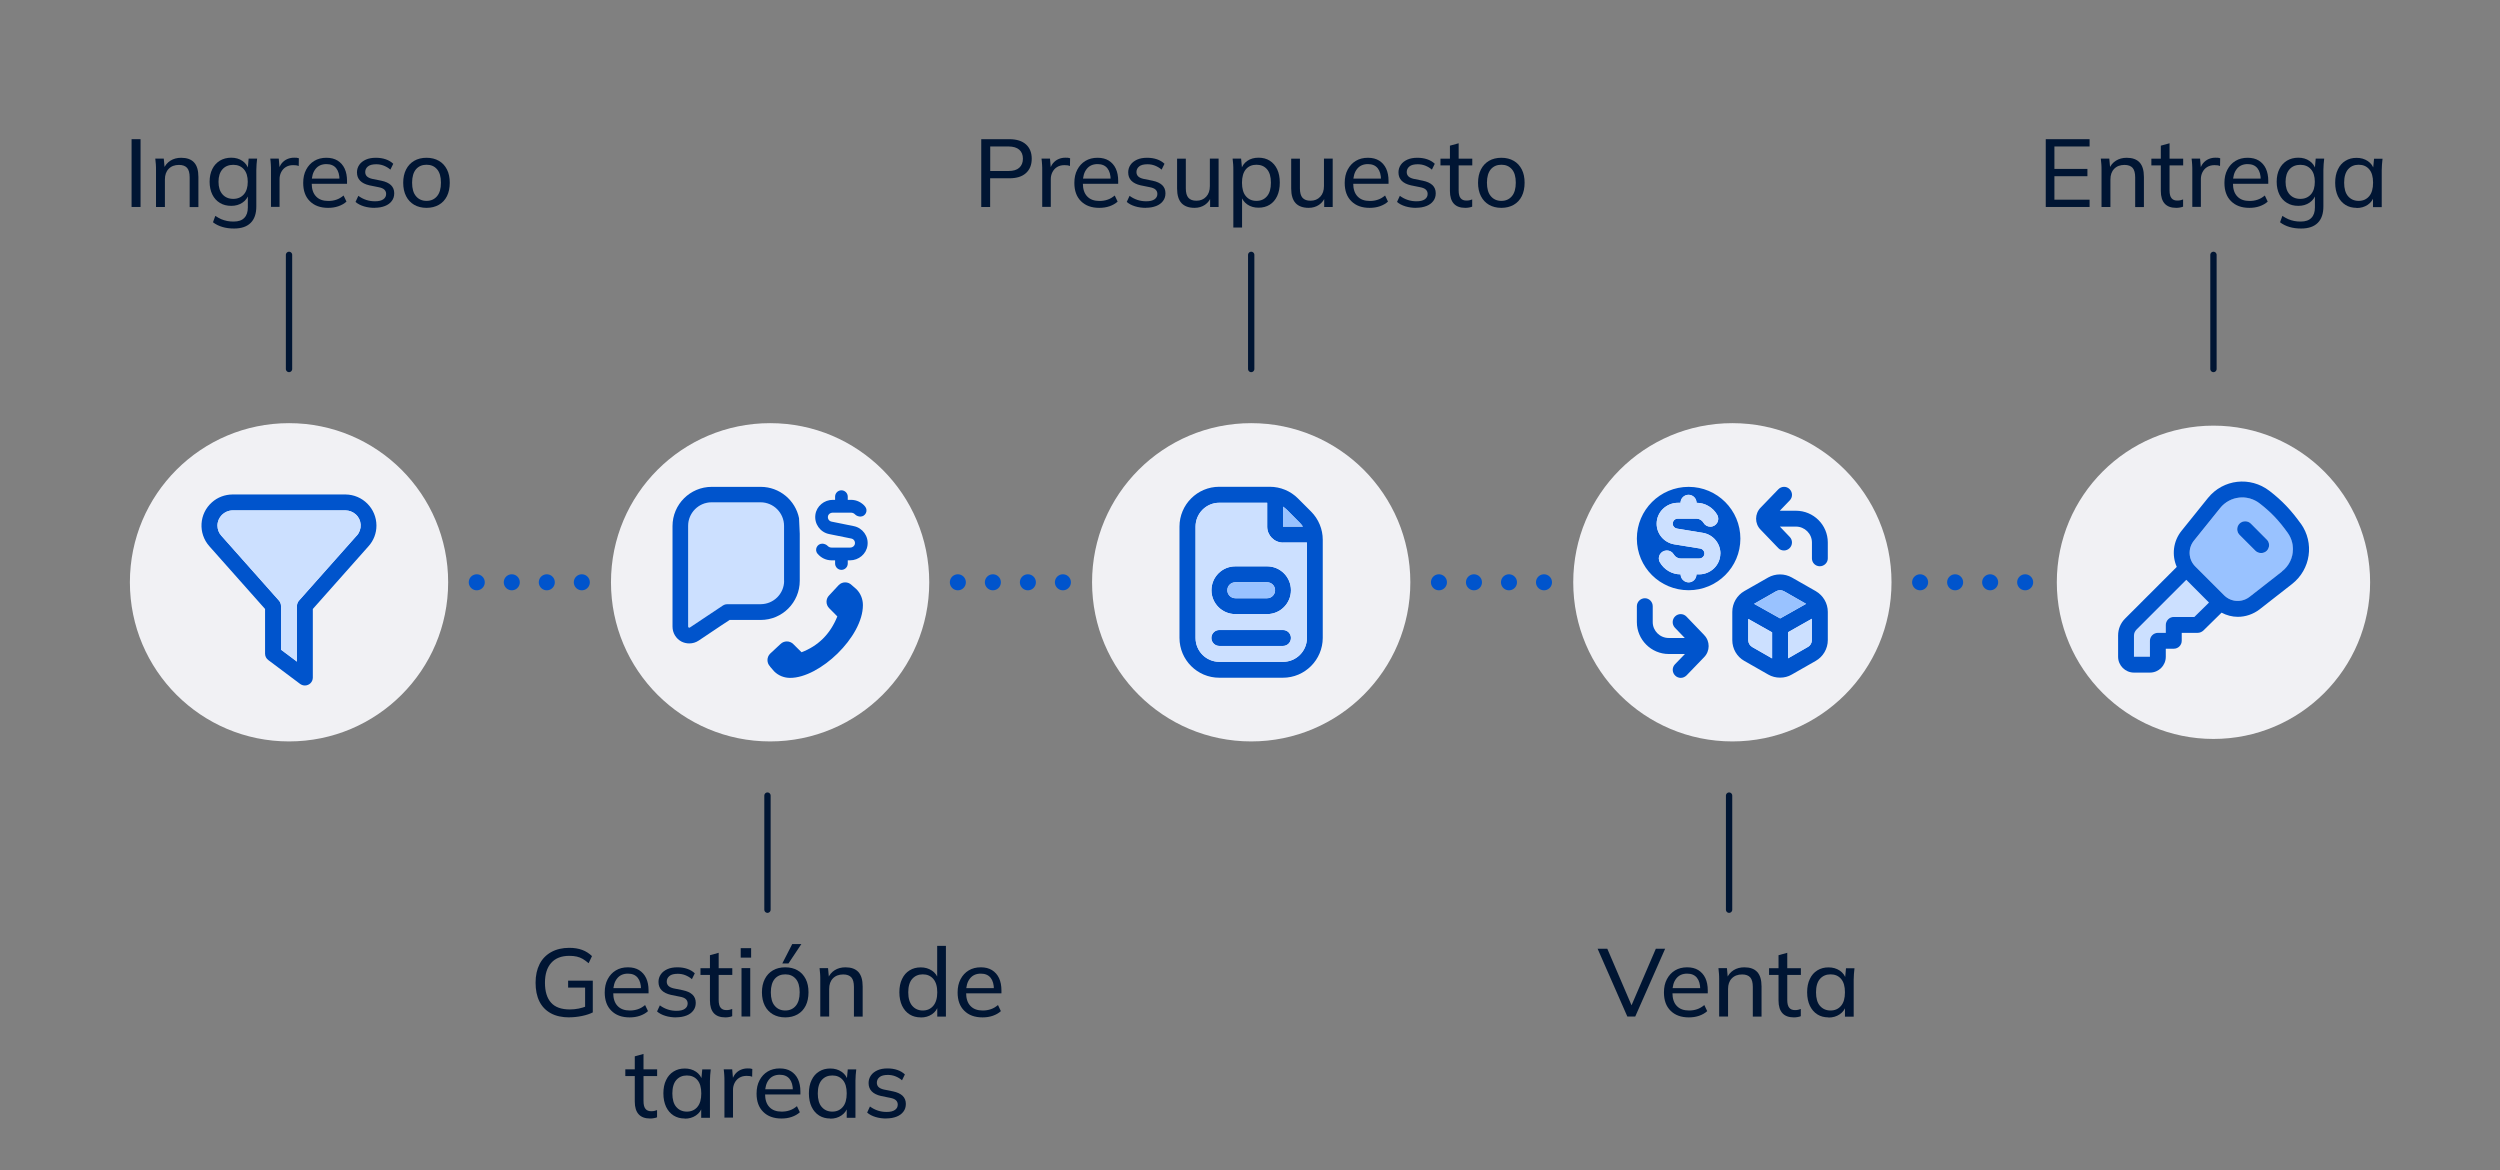 <?xml version="1.0" encoding="UTF-8"?>
<svg id="Capa_1" xmlns="http://www.w3.org/2000/svg" viewBox="0 0 312 146.04">
  <rect x="0" y="0" width="312" height="146.04" fill="#808080" stroke="none"/>
  <defs>
    <style>
      .cls-1 {
        fill: #0054cc;
      }

      .cls-2 {
        fill: #f1f1f4;
      }

      .cls-3 {
        stroke: #001533;
        stroke-width: .79px;
      }

      .cls-3, .cls-4 {
        fill: none;
        stroke-linecap: round;
        stroke-linejoin: round;
      }

      .cls-5 {
        fill: #99c2ff;
      }

      .cls-6 {
        fill: #001533;
      }

      .cls-7 {
        fill: #cce0ff;
      }

      .cls-4 {
        stroke: #0054cc;
        stroke-dasharray: 0 4.37;
        stroke-width: 2px;
      }
    </style>
  </defs>
  <circle class="cls-2" cx="276.24" cy="72.67" r="19.55"/>
  <circle class="cls-2" cx="216.2" cy="72.67" r="19.86"/>
  <circle class="cls-2" cx="156.15" cy="72.67" r="19.86"/>
  <g>
    <path class="cls-1" d="M158.14,70.68h-3.97c-1.66,0-2.98,1.34-2.98,2.98s1.33,2.98,2.98,2.98h3.97c1.65,0,2.97-1.34,2.97-2.98s-1.33-2.98-2.97-2.98ZM158.14,74.66h-3.97c-.55,0-1-.45-1-1s.45-.99,1-.99h3.97c.55,0,.99.44.99.99s-.44,1-.99,1ZM160.12,78.63h-7.95c-.55,0-.99.44-.99.99s.44,1,.99,1h7.95c.55,0,.99-.45.99-1s-.44-.99-.99-.99ZM160.12,78.63h-7.95c-.55,0-.99.44-.99.99s.44,1,.99,1h7.95c.55,0,.99-.45.99-1s-.44-.99-.99-.99ZM158.14,70.68h-3.97c-1.66,0-2.98,1.34-2.98,2.98s1.33,2.98,2.98,2.98h3.97c1.65,0,2.97-1.34,2.97-2.98s-1.33-2.98-2.97-2.98ZM158.14,74.66h-3.97c-.55,0-1-.45-1-1s.45-.99,1-.99h3.97c.55,0,.99.44.99.99s-.44,1-.99,1ZM154.17,76.64h3.97c1.65,0,2.97-1.34,2.97-2.98s-1.33-2.98-2.97-2.98h-3.97c-1.66,0-2.98,1.34-2.98,2.98s1.33,2.98,2.98,2.98ZM154.17,72.67h3.97c.55,0,.99.44.99.99s-.44,1-.99,1h-3.97c-.55,0-1-.45-1-1s.45-.99,1-.99ZM160.12,78.63h-7.95c-.55,0-.99.44-.99.99s.44,1,.99,1h7.95c.55,0,.99-.45.99-1s-.44-.99-.99-.99ZM163.63,63.85l-1.65-1.65c-.93-.93-2.19-1.45-3.51-1.45h-6.31c-2.74,0-4.96,2.23-4.96,4.97v13.89c0,2.74,2.22,4.97,4.96,4.97h7.95c2.74,0,4.96-2.23,4.97-4.97v-12.25c0-1.32-.53-2.59-1.46-3.52ZM160.12,63.23c.16.11.32.24.46.37l1.65,1.66c.14.13.26.3.37.46h-2.48v-2.49ZM163.11,79.62c0,1.65-1.34,2.98-2.98,2.98h-7.95c-1.65,0-2.97-1.34-2.97-2.98v-13.89c0-1.65,1.33-2.98,2.97-2.98h5.97v2.98c0,1.1.89,1.99,1.98,1.99h2.98v11.91ZM154.17,70.68c-1.66,0-2.98,1.34-2.98,2.98s1.33,2.98,2.98,2.98h3.97c1.65,0,2.97-1.34,2.97-2.98s-1.33-2.98-2.97-2.98h-3.97ZM159.13,73.66c0,.55-.44,1-.99,1h-3.97c-.55,0-1-.45-1-1s.45-.99,1-.99h3.97c.55,0,.99.44.99.99ZM160.12,78.63h-7.95c-.55,0-.99.44-.99.99s.44,1,.99,1h7.95c.55,0,.99-.45.99-1s-.44-.99-.99-.99ZM160.12,78.63h-7.95c-.55,0-.99.44-.99.99s.44,1,.99,1h7.95c.55,0,.99-.45.99-1s-.44-.99-.99-.99ZM158.14,70.68h-3.97c-1.66,0-2.98,1.34-2.98,2.98s1.33,2.98,2.98,2.98h3.97c1.65,0,2.97-1.34,2.97-2.98s-1.33-2.98-2.97-2.98ZM158.14,74.66h-3.97c-.55,0-1-.45-1-1s.45-.99,1-.99h3.97c.55,0,.99.44.99.99s-.44,1-.99,1ZM158.14,70.68h-3.97c-1.66,0-2.98,1.34-2.98,2.98s1.33,2.98,2.98,2.98h3.97c1.65,0,2.97-1.34,2.97-2.98s-1.33-2.98-2.97-2.98ZM158.14,74.66h-3.97c-.55,0-1-.45-1-1s.45-.99,1-.99h3.97c.55,0,.99.44.99.99s-.44,1-.99,1ZM160.12,78.63h-7.95c-.55,0-.99.44-.99.99s.44,1,.99,1h7.95c.55,0,.99-.45.99-1s-.44-.99-.99-.99ZM160.12,78.63h-7.95c-.55,0-.99.44-.99.99s.44,1,.99,1h7.95c.55,0,.99-.45.99-1s-.44-.99-.99-.99ZM158.14,70.68h-3.97c-1.66,0-2.98,1.34-2.98,2.98s1.33,2.98,2.98,2.98h3.97c1.65,0,2.97-1.34,2.97-2.98s-1.33-2.98-2.97-2.98ZM158.14,74.66h-3.97c-.55,0-1-.45-1-1s.45-.99,1-.99h3.97c.55,0,.99.44.99.99s-.44,1-.99,1Z"/>
    <path class="cls-5" d="M162.6,65.72h-2.48v-2.49c.16.11.32.24.46.37l1.65,1.66c.14.13.26.3.37.46Z"/>
    <path class="cls-7" d="M160.12,67.71c-1.1,0-1.98-.89-1.98-1.99v-2.98h-5.97c-1.65,0-2.97,1.34-2.97,2.98v13.89c0,1.65,1.33,2.98,2.97,2.98h7.95c1.65,0,2.98-1.34,2.98-2.98v-11.91h-2.98ZM160.12,80.61h-7.95c-.55,0-.99-.45-.99-1s.44-.99.99-.99h7.95c.55,0,.99.44.99.99s-.44,1-.99,1ZM158.14,76.64h-3.97c-1.66,0-2.98-1.34-2.98-2.98s1.33-2.98,2.98-2.98h3.97c1.65,0,2.97,1.34,2.97,2.98s-1.33,2.98-2.97,2.98Z"/>
    <path class="cls-5" d="M159.13,73.66c0,.55-.44,1-.99,1h-3.97c-.55,0-1-.45-1-1s.45-.99,1-.99h3.97c.55,0,.99.44.99.99Z"/>
  </g>
  <circle class="cls-2" cx="96.11" cy="72.67" r="19.86"/>
  <circle class="cls-2" cx="36.07" cy="72.67" r="19.86"/>
  <g>
    <path class="cls-1" d="M210.74,60.76c-3.56,0-6.46,2.88-6.46,6.46s2.89,6.44,6.46,6.44,6.46-2.88,6.46-6.44-2.89-6.46-6.46-6.46ZM214.7,69.09c-.01,1.45-1.22,2.59-2.66,2.59h-.32c0,.55-.44,1-.98,1s-1-.45-1-1c-1.11,0-2.07-.61-2.59-1.51-.38-.66.11-1.47.88-1.47.35,0,.68.19.86.5.17.29.49.5.85.5h2.33c.33,0,.62-.26.64-.58.02-.33-.21-.6-.51-.66l-3.27-.53c-1.26-.22-2.19-1.31-2.18-2.59.01-1.45,1.23-2.59,2.66-2.59h.32c0-.55.45-1,1-1s1,.45,1,1c1.09,0,2.07.61,2.58,1.51.38.66-.11,1.47-.86,1.47-.36,0-.68-.19-.86-.5-.17-.29-.5-.5-.85-.5h-2.37c-.35,0-.63.3-.61.67.01.29.24.52.53.57l3.23.53c1.28.22,2.19,1.31,2.19,2.59h-.01ZM226.6,73.77l-2.98-1.7c-.91-.51-2.04-.51-2.95,0l-2.98,1.7c-.92.53-1.5,1.52-1.5,2.59v3.53c0,1.07.57,2.07,1.5,2.59l2.98,1.7c.46.27.97.39,1.48.39s1.02-.12,1.47-.39l2.98-1.7c.92-.52,1.51-1.52,1.51-2.59v-3.53c0-1.07-.58-2.05-1.51-2.59ZM221.16,82.17l-2.48-1.42c-.3-.17-.5-.5-.5-.86v-2.65l2.98,1.68v3.26ZM218.91,75.36l2.75-1.57c.16-.09.33-.13.5-.13s.34.05.49.13l2.75,1.57-3.23,1.82-3.25-1.82ZM226.12,79.88c0,.36-.18.69-.5.86l-2.47,1.42v-3.26l2.97-1.68v2.65ZM224.14,63.74h-2.02l1.25-1.3c.38-.4.36-1.02-.04-1.41-.39-.38-1.02-.36-1.4.04l-2.19,2.27c-.77.77-.77,2.02-.01,2.77l2.2,2.29c.19.21.45.3.72.3.24,0,.5-.1.68-.28.4-.38.41-1.01.04-1.4l-1.24-1.3h2.01c1.09,0,1.99.89,1.99,1.98v1.99c0,.55.44.98.98.98s1-.44,1-.98v-1.99c0-2.19-1.78-3.96-3.98-3.96ZM212.66,79.23l-2.2-2.29c-.38-.39-1.01-.4-1.4-.02-.4.38-.41,1.01-.04,1.41l1.24,1.29h-2.01c-1.09,0-1.99-.89-1.99-1.98v-1.98c0-.55-.44-1-.98-1s-1,.45-1,1v1.98c0,2.19,1.79,3.98,3.98,3.98h2.02l-1.25,1.29c-.38.4-.36,1.03.04,1.41.18.18.44.28.68.28.27,0,.52-.11.72-.3l2.19-2.27c.77-.77.77-2.02.01-2.78Z"/>
    <path class="cls-7" d="M226.12,77.23v2.65c0,.36-.18.69-.5.86l-2.47,1.42v-3.26l2.97-1.68Z"/>
    <path class="cls-5" d="M225.39,75.36l-3.23,1.82-3.25-1.82,2.75-1.57c.16-.09.33-.13.5-.13s.34.05.49.13l2.75,1.57Z"/>
    <path class="cls-7" d="M221.16,78.91v3.26l-2.48-1.42c-.3-.17-.5-.5-.5-.86v-2.65l2.98,1.68Z"/>
    <path class="cls-7" d="M214.71,69.09h-.01c-.01,1.45-1.22,2.59-2.66,2.59h-.32c0,.55-.44,1-.98,1s-1-.45-1-1c-1.11,0-2.07-.61-2.59-1.51-.38-.66.11-1.47.88-1.47.35,0,.68.19.86.5.17.29.49.5.85.5h2.33c.33,0,.62-.26.64-.58.02-.33-.21-.6-.51-.66l-3.27-.53c-1.26-.22-2.19-1.31-2.18-2.59.01-1.45,1.23-2.59,2.66-2.59h.32c0-.55.45-1,1-1s1,.45,1,1c1.09,0,2.07.61,2.58,1.51.38.66-.11,1.47-.86,1.47-.36,0-.68-.19-.86-.5-.17-.29-.5-.5-.85-.5h-2.37c-.35,0-.63.3-.61.67.01.29.24.52.53.57l3.23.53c1.28.22,2.19,1.31,2.19,2.59Z"/>
  </g>
  <g>
    <path class="cls-7" d="M98.42,65.64v6.84c0,1.61-1.31,2.92-2.92,2.92h-4.73c-.33,0-.53.16-.56.17l-4.11,2.74s-.07.05-.14.01c-.08-.05-.08-.12-.08-.14v-12.55c0-1.61,1.31-2.94,2.92-2.94h6.69c1.61,0,2.92,1.32,2.92,2.94Z"/>
    <g>
      <path class="cls-1" d="M102.03,69.11c-.42-.5-.06-1.26.59-1.26.23,0,.51.11.66.27.13.14.31.22.51.22h2.32c.28,0,.53-.19.58-.46.06-.32-.14-.61-.45-.67l-2.77-.56c-1.1-.22-1.87-1.27-1.71-2.42.15-1.07,1.1-1.85,2.18-1.85h.28v-.4c0-.44.36-.79.79-.79s.79.36.79.79v.4h.4c.71,0,1.34.32,1.76.83.42.5.06,1.26-.59,1.26-.23,0-.51-.11-.66-.27-.13-.14-.31-.22-.51-.22h-2.29c-.28,0-.53.18-.58.45-.06.32.14.61.45.67l2.77.56c1.1.22,1.88,1.27,1.71,2.42-.15,1.07-1.1,1.85-2.18,1.85h-.28v.4c0,.44-.36.79-.79.79s-.79-.36-.79-.79v-.4h-.43c-.71,0-1.34-.32-1.76-.83h0Z"/>
      <path class="cls-1" d="M96.11,83.18c-.44-.44-.44-1.16,0-1.6l1.29-1.2c.44-.44,1.16-.44,1.6,0l1.03,1.02c2.06-.78,3.57-2.24,4.47-4.47l-1.02-1.03c-.44-.44-.44-1.16,0-1.6l1.2-1.29c.44-.44,1.16-.44,1.6,0l.6.52c.55.55.81,1.27.81,1.99,0,3.97-5.39,9.08-9.08,9.08-.72,0-1.44-.26-1.99-.81l-.52-.6h0Z"/>
      <path class="cls-1" d="M99.72,64.67c-.45-2.23-2.43-3.91-4.78-3.91h-6.12c-2.69,0-4.89,2.19-4.89,4.89v12.55c0,.78.42,1.49,1.1,1.86.31.16.65.24,1,.24.41,0,.81-.12,1.16-.35l2.88-1.93.99-.65h3.88c2.69,0,4.87-2.19,4.87-4.89v-5.86l-.09-1.95ZM97.86,72.48c0,1.61-1.31,2.92-2.92,2.92h-4.17c-.33,0-.53.16-.56.17l-4.11,2.74s-.07.05-.14.01c-.08-.05-.08-.12-.08-.14v-12.55c0-1.61,1.31-2.94,2.92-2.94h6.13c1.61,0,2.92,1.32,2.92,2.94v6.84Z"/>
    </g>
  </g>
  <g>
    <path class="cls-7" d="M275.67,75.21l-1.82,1.79h-2.57c-.53-.02-1,.45-1,.99v.99h-.99c-.54,0-.99.45-.99.99v1.99h-1.99v-2.65c0-.27.12-.52.29-.71l6.24-6.24,2.83,2.84Z"/>
    <path class="cls-5" d="M285.51,66.49c-1.1-1.52-2.06-2.55-3.49-3.66-1.52-1.18-3.7-.96-4.93.57l-3.29,4.09c-.77.96-.7,2.32.18,3.2l3.6,3.6c.86.86,2.22.94,3.17.2l4.06-3.17c.9-.7,1.37-1.73,1.37-2.78,0-.71-.22-1.43-.66-2.04ZM282.89,68.75c-.19.19-.45.28-.7.28-.26,0-.52-.09-.71-.28l-1.99-1.99c-.38-.39-.38-1.01,0-1.4.39-.39,1.03-.39,1.42,0l1.98,1.99c.39.38.39,1.01,0,1.4Z"/>
    <path class="cls-1" d="M282.89,67.34l-1.98-1.99c-.39-.39-1.03-.39-1.42,0-.38.39-.38,1.01,0,1.4l1.99,1.99c.19.19.45.28.71.28s.51-.09.7-.28c.39-.39.39-1.03,0-1.4ZM282.89,67.34l-1.98-1.99c-.39-.39-1.03-.39-1.42,0-.38.39-.38,1.01,0,1.4l1.99,1.99c.19.19.45.28.71.28s.51-.09.7-.28c.39-.39.39-1.03,0-1.4ZM282.89,67.34l-1.98-1.99c-.39-.39-1.03-.39-1.42,0-.38.39-.38,1.01,0,1.4l1.99,1.99c.19.19.45.28.71.28s.51-.09.7-.28c.39-.39.39-1.03,0-1.4ZM282.89,67.34l-1.98-1.99c-.39-.39-1.03-.39-1.42,0-.38.39-.38,1.01,0,1.4l1.99,1.99c.19.19.45.28.71.28s.51-.09.7-.28c.39-.39.39-1.03,0-1.4ZM287.13,65.34c-1.2-1.67-2.31-2.85-3.89-4.07-2.42-1.86-5.79-1.47-7.69.88l-3.29,4.09c-1.06,1.31-1.24,3.06-.6,4.51l-6.45,6.45c-.57.57-.87,1.31-.87,2.11v2.65c0,1.1.9,1.98,1.98,1.98h1.99c1.1,0,1.98-.88,1.98-1.98v-1h1c.54,0,.99-.44.99-.99v-.99h1.98c.27,0,.52-.11.71-.28l2.28-2.24c.62.33,1.32.52,2.03.52.94,0,1.9-.31,2.7-.92l4.06-3.17c2.34-1.83,2.82-5.14,1.1-7.55ZM273.86,77h-2.57c-.53-.02-1,.45-1,.99v.99h-.99c-.54,0-.99.45-.99.99v1.99h-1.99v-2.65c0-.27.12-.52.29-.71l6.24-6.24,2.83,2.84-1.82,1.79ZM284.8,71.32l-4.06,3.17c-.96.74-2.31.66-3.17-.2l-3.6-3.6c-.87-.87-.94-2.24-.18-3.2l3.29-4.09c1.23-1.52,3.41-1.75,4.93-.57,1.43,1.11,2.39,2.13,3.49,3.66.44.61.66,1.33.66,2.04,0,1.05-.47,2.09-1.37,2.78ZM280.91,65.35c-.39-.39-1.03-.39-1.42,0-.38.39-.38,1.01,0,1.4l1.99,1.99c.19.19.45.28.71.28s.51-.09.7-.28c.39-.39.39-1.03,0-1.4l-1.98-1.99ZM282.89,67.34l-1.98-1.99c-.39-.39-1.03-.39-1.42,0-.38.39-.38,1.01,0,1.4l1.99,1.99c.19.19.45.28.71.28s.51-.09.7-.28c.39-.39.39-1.03,0-1.4ZM282.89,67.34l-1.98-1.99c-.39-.39-1.03-.39-1.42,0-.38.39-.38,1.01,0,1.4l1.99,1.99c.19.19.45.28.71.28s.51-.09.7-.28c.39-.39.39-1.03,0-1.4Z"/>
  </g>
  <line class="cls-4" x1="59.5" y1="72.67" x2="74.26" y2="72.67"/>
  <line class="cls-4" x1="119.54" y1="72.67" x2="134.3" y2="72.67"/>
  <line class="cls-4" x1="179.58" y1="72.67" x2="194.35" y2="72.67"/>
  <line class="cls-4" x1="239.63" y1="72.67" x2="254.39" y2="72.67"/>
  <g>
    <path class="cls-1" d="M43.12,61.71h-14.11c-.94.01-1.86.35-2.56.98-1.6,1.42-1.75,3.86-.33,5.47l6.96,7.84v5.58c0,.32.15.61.41.8l3.96,2.97c.18.13.38.2.6.2.55,0,.99-.44.99-.99v-8.56l6.96-7.84c.63-.7.98-1.61.98-2.56,0-2.14-1.72-3.87-3.86-3.89ZM44.52,66.84l-7.21,8.12c-.16.18-.25.42-.25.66v6.95l-1.99-1.49v-5.46c0-.24-.09-.48-.25-.66l-7.21-8.12c-.31-.34-.47-.79-.47-1.25,0-1.03.85-1.88,1.88-1.89h14.11c.46,0,.9.18,1.25.48.78.68.85,1.88.15,2.66Z"/>
    <path class="cls-7" d="M44.52,66.84l-7.21,8.12c-.16.18-.25.42-.25.66v6.95l-1.99-1.49v-5.46c0-.24-.09-.48-.25-.66l-7.21-8.12c-.31-.34-.47-.79-.47-1.25,0-1.03.85-1.88,1.88-1.89h14.11c.46,0,.9.18,1.25.48.78.68.85,1.88.15,2.66Z"/>
  </g>
  <g>
    <g>
      <path class="cls-6" d="M16.42,25.83v-8.46h1.12v8.46h-1.12Z"/>
      <path class="cls-6" d="M19.47,25.83v-4.61c0-.23,0-.47-.02-.71-.02-.24-.04-.48-.07-.72h1.06l.12,1.3h-.14c.18-.46.47-.8.85-1.04s.83-.36,1.34-.36c.71,0,1.25.19,1.61.58.36.39.54.99.54,1.81v3.76h-1.09v-3.7c0-.55-.11-.95-.32-1.19-.22-.24-.55-.37-1.01-.37-.54,0-.97.16-1.29.49-.32.33-.47.77-.47,1.33v3.43h-1.09Z"/>
      <path class="cls-6" d="M29.22,28.52c-.53,0-1.01-.06-1.45-.19-.44-.13-.84-.32-1.19-.59l.29-.8c.25.17.49.3.73.41.24.1.49.18.75.23.26.05.53.07.81.07.59,0,1.04-.15,1.33-.46.3-.3.44-.74.44-1.3v-1.69h.12c-.13.46-.39.82-.79,1.09-.4.27-.86.4-1.4.4s-1.02-.12-1.42-.37c-.4-.24-.72-.59-.94-1.04-.22-.45-.34-.98-.34-1.59s.11-1.15.34-1.6c.22-.45.54-.79.94-1.04.4-.24.88-.37,1.42-.37s1,.13,1.39.4c.39.26.65.63.78,1.09l-.11-.11.11-1.27h1.06c-.02.24-.05.48-.07.72-.02.24-.03.48-.03.71v4.54c0,.9-.23,1.58-.7,2.05-.47.47-1.16.71-2.08.71ZM29.11,24.82c.55,0,.99-.19,1.32-.56s.49-.9.49-1.57-.16-1.2-.49-1.57-.77-.55-1.32-.55-1.01.18-1.34.55-.5.89-.5,1.57.17,1.2.5,1.57.78.56,1.34.56Z"/>
      <path class="cls-6" d="M33.82,25.83v-4.56c0-.24,0-.49-.02-.74s-.03-.5-.07-.74h1.06l.13,1.51h-.18c.08-.36.22-.66.41-.91.2-.24.43-.42.71-.54.28-.12.56-.17.86-.17.13,0,.24,0,.32.01s.18.03.26.06l-.02.97c-.12-.05-.23-.08-.33-.09-.1-.01-.22-.02-.37-.02-.35,0-.65.08-.91.24s-.44.37-.58.64c-.13.26-.2.55-.2.85v3.48h-1.09Z"/>
      <path class="cls-6" d="M40.94,25.94c-.96,0-1.72-.28-2.27-.83-.56-.55-.83-1.31-.83-2.28,0-.64.12-1.19.37-1.66s.58-.83,1.01-1.09c.43-.26.94-.39,1.51-.39s1.02.12,1.4.35c.38.24.68.57.88,1,.2.43.3.94.3,1.54v.36h-4.62v-.65h3.88l-.2.16c0-.62-.14-1.11-.41-1.45s-.68-.52-1.22-.52c-.58,0-1.04.2-1.36.61-.32.4-.48.95-.48,1.65v.11c0,.74.18,1.29.55,1.67.36.38.87.56,1.52.56.36,0,.7-.05,1.01-.16.31-.1.61-.28.9-.52l.36.76c-.27.25-.61.44-1.01.58-.4.14-.83.2-1.27.2Z"/>
      <path class="cls-6" d="M46.77,25.94c-.49,0-.94-.06-1.36-.19s-.77-.31-1.04-.55l.35-.76c.3.22.62.39.98.51.36.12.72.17,1.1.17.46,0,.8-.08,1.04-.25.24-.17.35-.39.35-.67,0-.22-.08-.4-.23-.54-.15-.14-.39-.24-.72-.3l-1.14-.23c-.51-.12-.9-.31-1.16-.58-.26-.27-.39-.61-.39-1.04,0-.35.1-.67.29-.94.19-.28.47-.49.82-.65.36-.16.77-.23,1.25-.23.44,0,.85.06,1.23.19s.69.32.94.56l-.36.73c-.25-.22-.53-.38-.83-.5-.31-.12-.62-.17-.94-.17-.46,0-.81.09-1.03.27-.22.18-.34.41-.34.7,0,.22.07.39.2.53.14.14.36.25.66.32l1.14.23c.54.11.94.3,1.21.55.27.26.41.6.41,1.02,0,.38-.1.7-.31.97-.2.27-.49.48-.85.62-.36.14-.79.22-1.28.22Z"/>
      <path class="cls-6" d="M53.23,25.94c-.59,0-1.1-.13-1.54-.38-.43-.25-.77-.61-1.01-1.08-.24-.47-.36-1.03-.36-1.67s.12-1.19.36-1.66c.24-.47.58-.83,1.01-1.08s.94-.38,1.54-.38,1.11.13,1.54.38c.44.25.77.61,1.01,1.08.24.47.35,1.02.35,1.66s-.12,1.21-.35,1.67c-.24.47-.57.83-1.01,1.08-.44.25-.95.38-1.54.38ZM53.23,25.07c.54,0,.98-.19,1.31-.58s.49-.95.49-1.69-.16-1.3-.49-1.68-.76-.56-1.31-.56-.99.19-1.31.56c-.32.38-.49.94-.49,1.68s.16,1.31.49,1.69c.32.38.76.58,1.31.58Z"/>
    </g>
    <line class="cls-3" x1="36.07" y1="46.05" x2="36.07" y2="31.81"/>
  </g>
  <g>
    <g>
      <path class="cls-6" d="M122.46,25.83v-8.46h3.5c.9,0,1.6.22,2.08.65.48.43.72,1.03.72,1.79s-.24,1.36-.72,1.79c-.48.44-1.17.65-2.08.65h-2.39v3.58h-1.12ZM123.58,21.34h2.28c.59,0,1.04-.13,1.34-.4.3-.27.46-.65.46-1.13s-.15-.86-.46-1.13c-.3-.26-.75-.4-1.34-.4h-2.28v3.06Z"/>
      <path class="cls-6" d="M130.07,25.83v-4.56c0-.24,0-.49-.02-.74s-.03-.5-.07-.74h1.06l.13,1.51h-.18c.08-.36.22-.66.41-.91.2-.24.43-.42.71-.54.28-.12.56-.17.86-.17.13,0,.24,0,.32.01s.18.03.26.06l-.02.97c-.12-.05-.23-.08-.33-.09-.1-.01-.22-.02-.37-.02-.35,0-.65.08-.91.24s-.44.37-.58.64c-.13.26-.2.55-.2.85v3.48h-1.09Z"/>
      <path class="cls-6" d="M137.18,25.94c-.96,0-1.72-.28-2.27-.83-.56-.55-.83-1.31-.83-2.28,0-.64.12-1.19.37-1.66s.58-.83,1.01-1.09c.43-.26.94-.39,1.51-.39s1.02.12,1.4.35c.38.24.68.57.88,1,.2.43.3.94.3,1.54v.36h-4.62v-.65h3.88l-.2.16c0-.62-.14-1.11-.41-1.45s-.68-.52-1.22-.52c-.58,0-1.04.2-1.36.61-.32.4-.48.95-.48,1.65v.11c0,.74.18,1.29.55,1.67.36.38.87.56,1.52.56.36,0,.7-.05,1.01-.16.31-.1.61-.28.9-.52l.36.76c-.27.25-.61.44-1.01.58-.4.14-.83.2-1.27.2Z"/>
      <path class="cls-6" d="M143.02,25.94c-.49,0-.94-.06-1.36-.19s-.77-.31-1.04-.55l.35-.76c.3.22.62.39.98.51.36.12.72.17,1.1.17.46,0,.8-.08,1.04-.25.24-.17.35-.39.35-.67,0-.22-.08-.4-.23-.54-.15-.14-.39-.24-.72-.3l-1.14-.23c-.51-.12-.9-.31-1.16-.58-.26-.27-.39-.61-.39-1.04,0-.35.1-.67.29-.94.19-.28.47-.49.82-.65.36-.16.77-.23,1.25-.23.44,0,.85.06,1.23.19s.69.32.94.56l-.36.73c-.25-.22-.53-.38-.83-.5-.31-.12-.62-.17-.94-.17-.46,0-.81.09-1.03.27-.22.18-.34.41-.34.7,0,.22.07.39.2.53.14.14.36.25.66.32l1.14.23c.54.11.94.3,1.21.55.27.26.41.6.41,1.02,0,.38-.1.7-.31.97-.2.27-.49.48-.85.62-.36.14-.79.22-1.28.22Z"/>
      <path class="cls-6" d="M149.09,25.94c-.73,0-1.27-.2-1.64-.59-.36-.39-.55-1-.55-1.81v-3.74h1.09v3.72c0,.53.11.92.32,1.16.22.25.55.37,1.01.37.5,0,.9-.17,1.21-.5s.46-.77.46-1.33v-3.43h1.09v6.04h-1.06v-1.33h.16c-.17.46-.44.81-.8,1.06-.37.25-.8.38-1.3.38Z"/>
      <path class="cls-6" d="M153.92,28.42v-7.2c0-.23,0-.47-.02-.71-.02-.24-.04-.48-.07-.72h1.06l.13,1.39h-.13c.12-.46.38-.83.77-1.1.39-.27.86-.4,1.4-.4s1,.12,1.4.37c.4.25.71.61.93,1.07s.33,1.03.33,1.67-.11,1.21-.33,1.68c-.22.47-.53.83-.93,1.08-.4.25-.87.37-1.4.37s-1-.13-1.39-.4c-.39-.27-.65-.63-.79-1.09h.13v3.97h-1.09ZM156.8,25.07c.55,0,.99-.19,1.32-.58.33-.38.49-.95.49-1.69s-.16-1.3-.49-1.68c-.33-.38-.77-.56-1.32-.56s-.99.19-1.31.56c-.32.38-.49.94-.49,1.68s.16,1.31.49,1.69c.32.38.76.58,1.31.58Z"/>
      <path class="cls-6" d="M163.33,25.94c-.73,0-1.27-.2-1.64-.59-.36-.39-.55-1-.55-1.81v-3.74h1.09v3.72c0,.53.11.92.32,1.16.22.25.55.37,1.01.37.5,0,.9-.17,1.21-.5s.46-.77.46-1.33v-3.43h1.09v6.04h-1.06v-1.33h.16c-.17.46-.44.81-.8,1.06-.37.25-.8.38-1.3.38Z"/>
      <path class="cls-6" d="M170.92,25.94c-.96,0-1.72-.28-2.27-.83-.56-.55-.83-1.31-.83-2.28,0-.64.12-1.19.37-1.66s.58-.83,1.01-1.09c.43-.26.94-.39,1.51-.39s1.02.12,1.4.35c.38.24.68.57.88,1,.2.43.3.94.3,1.54v.36h-4.62v-.65h3.88l-.2.16c0-.62-.14-1.11-.41-1.45s-.68-.52-1.22-.52c-.58,0-1.04.2-1.36.61-.32.4-.48.95-.48,1.65v.11c0,.74.18,1.29.55,1.67.36.38.87.56,1.52.56.36,0,.7-.05,1.01-.16.31-.1.61-.28.9-.52l.36.76c-.27.25-.61.44-1.01.58-.4.14-.83.2-1.27.2Z"/>
      <path class="cls-6" d="M176.75,25.94c-.49,0-.94-.06-1.36-.19s-.77-.31-1.04-.55l.35-.76c.3.22.62.39.98.51.36.12.72.17,1.1.17.46,0,.8-.08,1.04-.25.24-.17.35-.39.35-.67,0-.22-.08-.4-.23-.54-.15-.14-.39-.24-.72-.3l-1.14-.23c-.51-.12-.9-.31-1.16-.58-.26-.27-.39-.61-.39-1.04,0-.35.1-.67.29-.94.19-.28.47-.49.82-.65.36-.16.77-.23,1.25-.23.44,0,.85.06,1.23.19s.69.32.94.56l-.36.73c-.25-.22-.53-.38-.83-.5-.31-.12-.62-.17-.94-.17-.46,0-.81.09-1.03.27-.22.18-.34.41-.34.7,0,.22.07.39.2.53.14.14.36.25.66.32l1.14.23c.54.11.94.3,1.21.55.27.26.41.6.41,1.02,0,.38-.1.7-.31.97-.2.27-.49.48-.85.62-.36.14-.79.22-1.28.22Z"/>
      <path class="cls-6" d="M182.87,25.94c-.63,0-1.11-.17-1.43-.52-.32-.35-.49-.87-.49-1.58v-3.2h-1.18v-.84h1.18v-1.62l1.09-.3v1.92h1.7v.84h-1.7v3.11c0,.46.08.79.25.99.16.2.4.29.71.29.16,0,.3-.01.41-.04.12-.03.22-.06.32-.1v.9c-.12.05-.26.09-.41.11-.16.03-.31.04-.45.04Z"/>
      <path class="cls-6" d="M187.37,25.94c-.59,0-1.1-.13-1.54-.38-.43-.25-.77-.61-1.01-1.08-.24-.47-.36-1.03-.36-1.67s.12-1.19.36-1.66c.24-.47.58-.83,1.01-1.08s.94-.38,1.54-.38,1.11.13,1.54.38c.44.25.77.61,1.01,1.08.24.47.35,1.02.35,1.66s-.12,1.21-.35,1.67c-.24.47-.57.83-1.01,1.08-.44.25-.95.38-1.54.38ZM187.37,25.07c.54,0,.98-.19,1.31-.58s.49-.95.49-1.69-.16-1.3-.49-1.68-.76-.56-1.31-.56-.99.19-1.31.56c-.32.38-.49.94-.49,1.68s.16,1.31.49,1.69c.32.38.76.58,1.31.58Z"/>
    </g>
    <line class="cls-3" x1="156.15" y1="46.05" x2="156.15" y2="31.81"/>
  </g>
  <g>
    <line class="cls-3" x1="276.24" y1="46.05" x2="276.24" y2="31.81"/>
    <g>
      <path class="cls-6" d="M255.31,25.83v-8.46h5.47v.91h-4.39v2.8h4.12v.91h-4.12v2.93h4.39v.91h-5.47Z"/>
      <path class="cls-6" d="M262.27,25.83v-4.61c0-.23,0-.47-.02-.71-.02-.24-.04-.48-.07-.72h1.06l.12,1.3h-.14c.18-.46.47-.8.85-1.04s.83-.36,1.34-.36c.71,0,1.25.19,1.61.58.36.39.54.99.54,1.81v3.76h-1.09v-3.7c0-.55-.11-.95-.32-1.19-.22-.24-.55-.37-1.01-.37-.54,0-.97.16-1.29.49-.32.33-.47.77-.47,1.33v3.43h-1.09Z"/>
      <path class="cls-6" d="M271.59,25.94c-.63,0-1.11-.17-1.43-.52-.32-.35-.49-.87-.49-1.58v-3.2h-1.18v-.84h1.18v-1.62l1.09-.3v1.92h1.7v.84h-1.7v3.11c0,.46.08.79.25.99.16.2.4.29.71.29.16,0,.3-.01.41-.04.12-.03.22-.06.32-.1v.9c-.12.05-.26.09-.41.11-.16.03-.31.04-.45.04Z"/>
      <path class="cls-6" d="M273.6,25.83v-4.56c0-.24,0-.49-.02-.74s-.03-.5-.07-.74h1.06l.13,1.51h-.18c.08-.36.22-.66.41-.91.2-.24.43-.42.71-.54.28-.12.56-.17.86-.17.13,0,.24,0,.32.01s.18.03.26.06l-.02.97c-.12-.05-.23-.08-.33-.09-.1-.01-.22-.02-.37-.02-.35,0-.65.08-.91.24s-.44.37-.58.64c-.13.26-.2.55-.2.85v3.48h-1.09Z"/>
      <path class="cls-6" d="M280.71,25.94c-.96,0-1.72-.28-2.27-.83-.56-.55-.83-1.31-.83-2.28,0-.64.12-1.19.37-1.66s.58-.83,1.01-1.09c.43-.26.94-.39,1.51-.39s1.02.12,1.4.35c.38.24.68.57.88,1,.2.43.3.94.3,1.54v.36h-4.62v-.65h3.88l-.2.16c0-.62-.14-1.11-.41-1.45s-.68-.52-1.22-.52c-.58,0-1.04.2-1.36.61-.32.4-.48.95-.48,1.65v.11c0,.74.18,1.29.55,1.67.36.38.87.56,1.52.56.36,0,.7-.05,1.01-.16.31-.1.61-.28.9-.52l.36.76c-.27.25-.61.44-1.01.58-.4.14-.83.2-1.27.2Z"/>
      <path class="cls-6" d="M287.19,28.52c-.53,0-1.01-.06-1.45-.19-.44-.13-.84-.32-1.19-.59l.29-.8c.25.17.49.3.73.41.24.1.49.18.75.23.26.05.53.07.81.07.59,0,1.04-.15,1.33-.46.3-.3.44-.74.44-1.3v-1.69h.12c-.13.46-.39.82-.79,1.09-.4.27-.86.4-1.4.4s-1.02-.12-1.42-.37c-.4-.24-.72-.59-.94-1.04-.22-.45-.34-.98-.34-1.59s.11-1.15.34-1.6c.22-.45.54-.79.94-1.04.4-.24.88-.37,1.42-.37s1,.13,1.39.4c.39.26.65.63.78,1.09l-.11-.11.11-1.27h1.06c-.02.24-.05.48-.07.72-.02.24-.03.48-.03.71v4.54c0,.9-.23,1.58-.7,2.05-.47.47-1.16.71-2.08.71ZM287.08,24.82c.55,0,.99-.19,1.32-.56s.49-.9.49-1.57-.16-1.2-.49-1.57-.77-.55-1.32-.55-1.01.18-1.34.55-.5.89-.5,1.57.17,1.2.5,1.57.78.56,1.34.56Z"/>
      <path class="cls-6" d="M294.1,25.94c-.53,0-.99-.12-1.39-.37-.4-.25-.71-.61-.94-1.08-.22-.47-.34-1.03-.34-1.68s.11-1.21.34-1.67c.22-.47.54-.83.94-1.07.4-.25.86-.37,1.39-.37s1,.13,1.4.4c.4.27.66.63.79,1.1h-.14l.13-1.39h1.06c-.02.24-.05.48-.07.72-.02.24-.03.48-.03.71v4.61h-1.09v-1.38h.13c-.13.46-.39.82-.79,1.09-.4.27-.86.4-1.39.4ZM294.36,25.07c.54,0,.98-.19,1.31-.58.33-.38.49-.95.49-1.69s-.16-1.3-.49-1.68c-.33-.38-.76-.56-1.31-.56s-.98.19-1.31.56-.5.94-.5,1.68.16,1.31.49,1.69c.33.38.77.58,1.32.58Z"/>
    </g>
  </g>
  <g>
    <g>
      <path class="cls-6" d="M71.07,126.97c-.93,0-1.71-.17-2.34-.52s-1.11-.85-1.42-1.49c-.32-.65-.47-1.42-.47-2.32s.17-1.67.5-2.32.82-1.15,1.45-1.5c.63-.35,1.38-.53,2.26-.53.62,0,1.15.09,1.61.26s.86.43,1.22.77l-.42.89c-.26-.22-.5-.4-.74-.54-.24-.14-.49-.23-.75-.29-.26-.06-.57-.09-.92-.09-.98,0-1.74.29-2.26.88-.52.58-.78,1.41-.78,2.48s.25,1.92.76,2.48c.5.57,1.29.85,2.35.85.38,0,.74-.04,1.1-.11.36-.07.7-.18,1.03-.31l-.23.56v-2.87h-2.12v-.86h3.08v3.96c-.36.18-.8.33-1.33.44-.53.11-1.06.17-1.58.17Z"/>
      <path class="cls-6" d="M78.57,126.97c-.96,0-1.72-.28-2.27-.83-.56-.55-.83-1.31-.83-2.28,0-.64.12-1.19.37-1.66s.58-.83,1.01-1.09c.43-.26.94-.39,1.51-.39s1.02.12,1.4.35c.38.24.68.57.88,1,.2.43.3.94.3,1.54v.36h-4.62v-.65h3.88l-.2.16c0-.62-.14-1.11-.41-1.45s-.68-.52-1.22-.52c-.58,0-1.04.2-1.36.61-.32.4-.48.95-.48,1.65v.11c0,.74.18,1.29.55,1.67.36.38.87.56,1.52.56.36,0,.7-.05,1.01-.16.31-.1.61-.28.9-.52l.36.76c-.27.25-.61.44-1.01.58-.4.14-.83.2-1.27.2Z"/>
      <path class="cls-6" d="M84.4,126.97c-.49,0-.94-.06-1.36-.19s-.77-.31-1.04-.55l.35-.76c.3.22.62.39.98.51.36.12.72.17,1.1.17.46,0,.8-.08,1.04-.25.24-.17.35-.39.35-.67,0-.22-.08-.4-.23-.54-.15-.14-.39-.24-.72-.3l-1.14-.23c-.51-.12-.9-.31-1.16-.58-.26-.27-.39-.61-.39-1.04,0-.35.1-.67.29-.94.19-.28.47-.49.82-.65.36-.16.77-.23,1.25-.23.44,0,.85.06,1.23.19s.69.32.94.56l-.36.73c-.25-.22-.53-.38-.83-.5-.31-.12-.62-.17-.94-.17-.46,0-.81.09-1.03.27-.22.18-.34.41-.34.7,0,.22.07.39.2.53.14.14.36.25.66.32l1.14.23c.54.11.94.3,1.21.55.27.26.41.6.41,1.02,0,.38-.1.7-.31.97-.2.27-.49.48-.85.62-.36.14-.79.22-1.28.22Z"/>
      <path class="cls-6" d="M90.52,126.97c-.63,0-1.11-.17-1.43-.52-.32-.35-.49-.87-.49-1.58v-3.2h-1.18v-.84h1.18v-1.62l1.09-.3v1.92h1.7v.84h-1.7v3.11c0,.46.08.79.25.99.16.2.4.29.71.29.16,0,.3-.01.41-.04.12-.03.22-.06.32-.1v.9c-.12.05-.26.09-.41.11-.16.03-.31.04-.45.04Z"/>
      <path class="cls-6" d="M92.44,119.51v-1.18h1.3v1.18h-1.3ZM92.54,126.86v-6.04h1.09v6.04h-1.09Z"/>
      <path class="cls-6" d="M98,126.97c-.59,0-1.1-.13-1.54-.38-.43-.25-.77-.61-1.01-1.08-.24-.47-.36-1.03-.36-1.67s.12-1.19.36-1.66c.24-.47.58-.83,1.01-1.08s.94-.38,1.54-.38,1.11.13,1.54.38c.44.25.77.61,1.01,1.08.24.47.35,1.02.35,1.66s-.12,1.21-.35,1.67c-.24.47-.57.83-1.01,1.08-.44.25-.95.38-1.54.38ZM98,126.11c.54,0,.98-.19,1.31-.58s.49-.95.49-1.69-.16-1.3-.49-1.68-.76-.56-1.31-.56-.99.19-1.31.56c-.32.38-.49.94-.49,1.68s.16,1.31.49,1.69c.32.38.76.58,1.31.58ZM97.63,120.24l1.24-2.42h1.14l-1.61,2.42h-.77Z"/>
      <path class="cls-6" d="M102.37,126.86v-4.61c0-.23,0-.47-.02-.71-.02-.24-.04-.48-.07-.72h1.06l.12,1.3h-.14c.18-.46.47-.8.85-1.04s.83-.36,1.34-.36c.71,0,1.25.19,1.61.58.36.39.54.99.54,1.81v3.76h-1.09v-3.7c0-.55-.11-.95-.32-1.19-.22-.24-.55-.37-1.01-.37-.54,0-.97.16-1.29.49-.32.33-.47.77-.47,1.33v3.43h-1.09Z"/>
      <path class="cls-6" d="M114.91,126.97c-.53,0-.99-.12-1.39-.37-.4-.25-.71-.61-.94-1.08-.22-.47-.34-1.03-.34-1.68s.11-1.21.34-1.67c.22-.47.54-.83.94-1.07.4-.25.86-.37,1.39-.37s.99.13,1.39.4c.4.26.66.63.8,1.09h-.14v-4.18h1.09v8.83h-1.08v-1.4h.13c-.13.47-.39.84-.79,1.11-.4.27-.86.4-1.4.4ZM115.16,126.11c.54,0,.98-.19,1.31-.58s.5-.95.5-1.69-.17-1.3-.5-1.68-.77-.56-1.31-.56-.98.19-1.31.56-.5.94-.5,1.68.17,1.31.5,1.69.77.58,1.31.58Z"/>
      <path class="cls-6" d="M122.61,126.97c-.96,0-1.72-.28-2.27-.83-.56-.55-.83-1.31-.83-2.28,0-.64.12-1.19.37-1.66s.58-.83,1.01-1.09c.43-.26.94-.39,1.51-.39s1.02.12,1.4.35c.38.24.68.57.88,1,.2.43.3.94.3,1.54v.36h-4.62v-.65h3.88l-.2.16c0-.62-.14-1.11-.41-1.45s-.68-.52-1.22-.52c-.58,0-1.04.2-1.36.61-.32.4-.48.95-.48,1.65v.11c0,.74.18,1.29.55,1.67.36.38.87.56,1.52.56.36,0,.7-.05,1.01-.16.31-.1.61-.28.9-.52l.36.76c-.27.25-.61.44-1.01.58-.4.14-.83.2-1.27.2Z"/>
      <path class="cls-6" d="M81.14,139.59c-.63,0-1.11-.17-1.43-.52-.32-.35-.49-.87-.49-1.58v-3.2h-1.18v-.84h1.18v-1.62l1.09-.3v1.92h1.7v.84h-1.7v3.11c0,.46.08.79.25.99.16.2.4.29.71.29.16,0,.3-.01.41-.04.12-.03.22-.06.32-.1v.9c-.12.05-.26.09-.41.11-.16.03-.31.04-.45.04Z"/>
      <path class="cls-6" d="M85.46,139.59c-.53,0-.99-.12-1.39-.37-.4-.25-.71-.61-.94-1.08-.22-.47-.34-1.03-.34-1.68s.11-1.21.34-1.67c.22-.47.54-.83.94-1.07.4-.25.86-.37,1.39-.37s1,.13,1.4.4c.4.27.66.63.79,1.1h-.14l.13-1.39h1.06c-.02.24-.05.48-.07.72-.02.24-.03.48-.03.71v4.61h-1.09v-1.38h.13c-.13.46-.39.82-.79,1.09-.4.27-.86.4-1.39.4ZM85.72,138.73c.54,0,.98-.19,1.31-.58.33-.38.49-.95.49-1.69s-.16-1.3-.49-1.68c-.33-.38-.76-.56-1.31-.56s-.98.19-1.31.56-.5.94-.5,1.68.16,1.31.49,1.69c.33.38.77.58,1.32.58Z"/>
      <path class="cls-6" d="M90.41,139.49v-4.56c0-.24,0-.49-.02-.74s-.03-.5-.07-.74h1.06l.13,1.51h-.18c.08-.36.22-.66.41-.91.2-.24.43-.42.71-.54.28-.12.56-.17.86-.17.13,0,.24,0,.32.01s.18.03.26.06l-.02.97c-.12-.05-.23-.08-.33-.09-.1-.01-.22-.02-.37-.02-.35,0-.65.08-.91.24s-.44.37-.58.64c-.13.26-.2.55-.2.85v3.48h-1.09Z"/>
      <path class="cls-6" d="M97.52,139.59c-.96,0-1.72-.28-2.27-.83-.56-.55-.83-1.31-.83-2.28,0-.64.12-1.19.37-1.66s.58-.83,1.01-1.09c.43-.26.94-.39,1.51-.39s1.02.12,1.4.35c.38.24.68.57.88,1,.2.43.3.94.3,1.54v.36h-4.62v-.65h3.88l-.2.16c0-.62-.14-1.11-.41-1.45s-.68-.52-1.22-.52c-.58,0-1.04.2-1.36.61-.32.4-.48.95-.48,1.65v.11c0,.74.18,1.29.55,1.67.36.38.87.56,1.52.56.36,0,.7-.05,1.01-.16.31-.1.61-.28.9-.52l.36.76c-.27.25-.61.44-1.01.58-.4.14-.83.2-1.27.2Z"/>
      <path class="cls-6" d="M103.62,139.59c-.53,0-.99-.12-1.39-.37-.4-.25-.71-.61-.94-1.08-.22-.47-.34-1.03-.34-1.68s.11-1.21.34-1.67c.22-.47.54-.83.94-1.07.4-.25.86-.37,1.39-.37s1,.13,1.4.4c.4.27.66.63.79,1.1h-.14l.13-1.39h1.06c-.02.24-.05.48-.07.72-.02.24-.03.48-.03.71v4.61h-1.09v-1.38h.13c-.13.46-.39.82-.79,1.09-.4.27-.86.4-1.39.4ZM103.87,138.73c.54,0,.98-.19,1.31-.58.33-.38.49-.95.49-1.69s-.16-1.3-.49-1.68c-.33-.38-.76-.56-1.31-.56s-.98.19-1.31.56-.5.94-.5,1.68.16,1.31.49,1.69c.33.38.77.58,1.32.58Z"/>
      <path class="cls-6" d="M110.62,139.59c-.49,0-.94-.06-1.36-.19s-.77-.31-1.04-.55l.35-.76c.3.22.62.39.98.51.36.12.72.17,1.1.17.46,0,.8-.08,1.04-.25.24-.17.35-.39.35-.67,0-.22-.08-.4-.23-.54-.15-.14-.39-.24-.72-.3l-1.14-.23c-.51-.12-.9-.31-1.16-.58-.26-.27-.39-.61-.39-1.04,0-.35.1-.67.29-.94.19-.28.47-.49.82-.65.36-.16.77-.23,1.25-.23.44,0,.85.06,1.23.19s.69.32.94.56l-.36.73c-.25-.22-.53-.38-.83-.5-.31-.12-.62-.17-.94-.17-.46,0-.81.09-1.03.27-.22.18-.34.41-.34.7,0,.22.07.39.2.53.14.14.36.25.66.32l1.14.23c.54.11.94.3,1.21.55.27.26.41.6.41,1.02,0,.38-.1.7-.31.97-.2.27-.49.48-.85.62-.36.14-.79.22-1.28.22Z"/>
    </g>
    <line class="cls-3" x1="95.78" y1="99.29" x2="95.78" y2="113.53"/>
  </g>
  <g>
    <g>
      <path class="cls-6" d="M203.09,126.86l-3.71-8.46h1.21l3.23,7.54h-.41l3.24-7.54h1.16l-3.73,8.46h-1Z"/>
      <path class="cls-6" d="M210.76,126.97c-.96,0-1.72-.28-2.27-.83-.56-.55-.83-1.31-.83-2.28,0-.64.12-1.19.37-1.66s.58-.83,1.01-1.09c.43-.26.94-.39,1.51-.39s1.02.12,1.4.35c.38.24.68.57.88,1,.2.43.3.94.3,1.54v.36h-4.62v-.65h3.88l-.2.16c0-.62-.14-1.11-.41-1.45s-.68-.52-1.22-.52c-.58,0-1.04.2-1.36.61-.32.4-.48.95-.48,1.65v.11c0,.74.18,1.29.55,1.67.36.38.87.56,1.52.56.36,0,.7-.05,1.01-.16.31-.1.61-.28.9-.52l.36.76c-.27.25-.61.44-1.01.58-.4.14-.83.2-1.27.2Z"/>
      <path class="cls-6" d="M214.55,126.86v-4.61c0-.23,0-.47-.02-.71-.02-.24-.04-.48-.07-.72h1.06l.12,1.3h-.14c.18-.46.47-.8.85-1.04s.83-.36,1.34-.36c.71,0,1.25.19,1.61.58.36.39.54.99.54,1.81v3.76h-1.09v-3.7c0-.55-.11-.95-.32-1.19-.22-.24-.55-.37-1.01-.37-.54,0-.97.16-1.29.49-.32.33-.47.77-.47,1.33v3.43h-1.09Z"/>
      <path class="cls-6" d="M223.88,126.97c-.63,0-1.11-.17-1.43-.52-.32-.35-.49-.87-.49-1.58v-3.2h-1.18v-.84h1.18v-1.62l1.09-.3v1.92h1.7v.84h-1.7v3.11c0,.46.08.79.25.99.16.2.4.29.71.29.16,0,.3-.01.41-.04.12-.03.22-.06.32-.1v.9c-.12.05-.26.09-.41.11-.16.03-.31.04-.45.04Z"/>
      <path class="cls-6" d="M228.2,126.97c-.53,0-.99-.12-1.39-.37-.4-.25-.71-.61-.94-1.08-.22-.47-.34-1.03-.34-1.68s.11-1.21.34-1.67c.22-.47.54-.83.94-1.07.4-.25.86-.37,1.39-.37s1,.13,1.4.4c.4.27.66.63.79,1.1h-.14l.13-1.39h1.06c-.02.24-.05.48-.07.72-.02.24-.03.48-.03.71v4.61h-1.09v-1.38h.13c-.13.46-.39.82-.79,1.09-.4.27-.86.4-1.39.4ZM228.45,126.11c.54,0,.98-.19,1.31-.58.33-.38.49-.95.49-1.69s-.16-1.3-.49-1.68c-.33-.38-.76-.56-1.31-.56s-.98.19-1.31.56-.5.94-.5,1.68.16,1.31.49,1.69c.33.38.77.58,1.32.58Z"/>
    </g>
    <line class="cls-3" x1="215.79" y1="99.29" x2="215.79" y2="113.53"/>
  </g>
</svg>